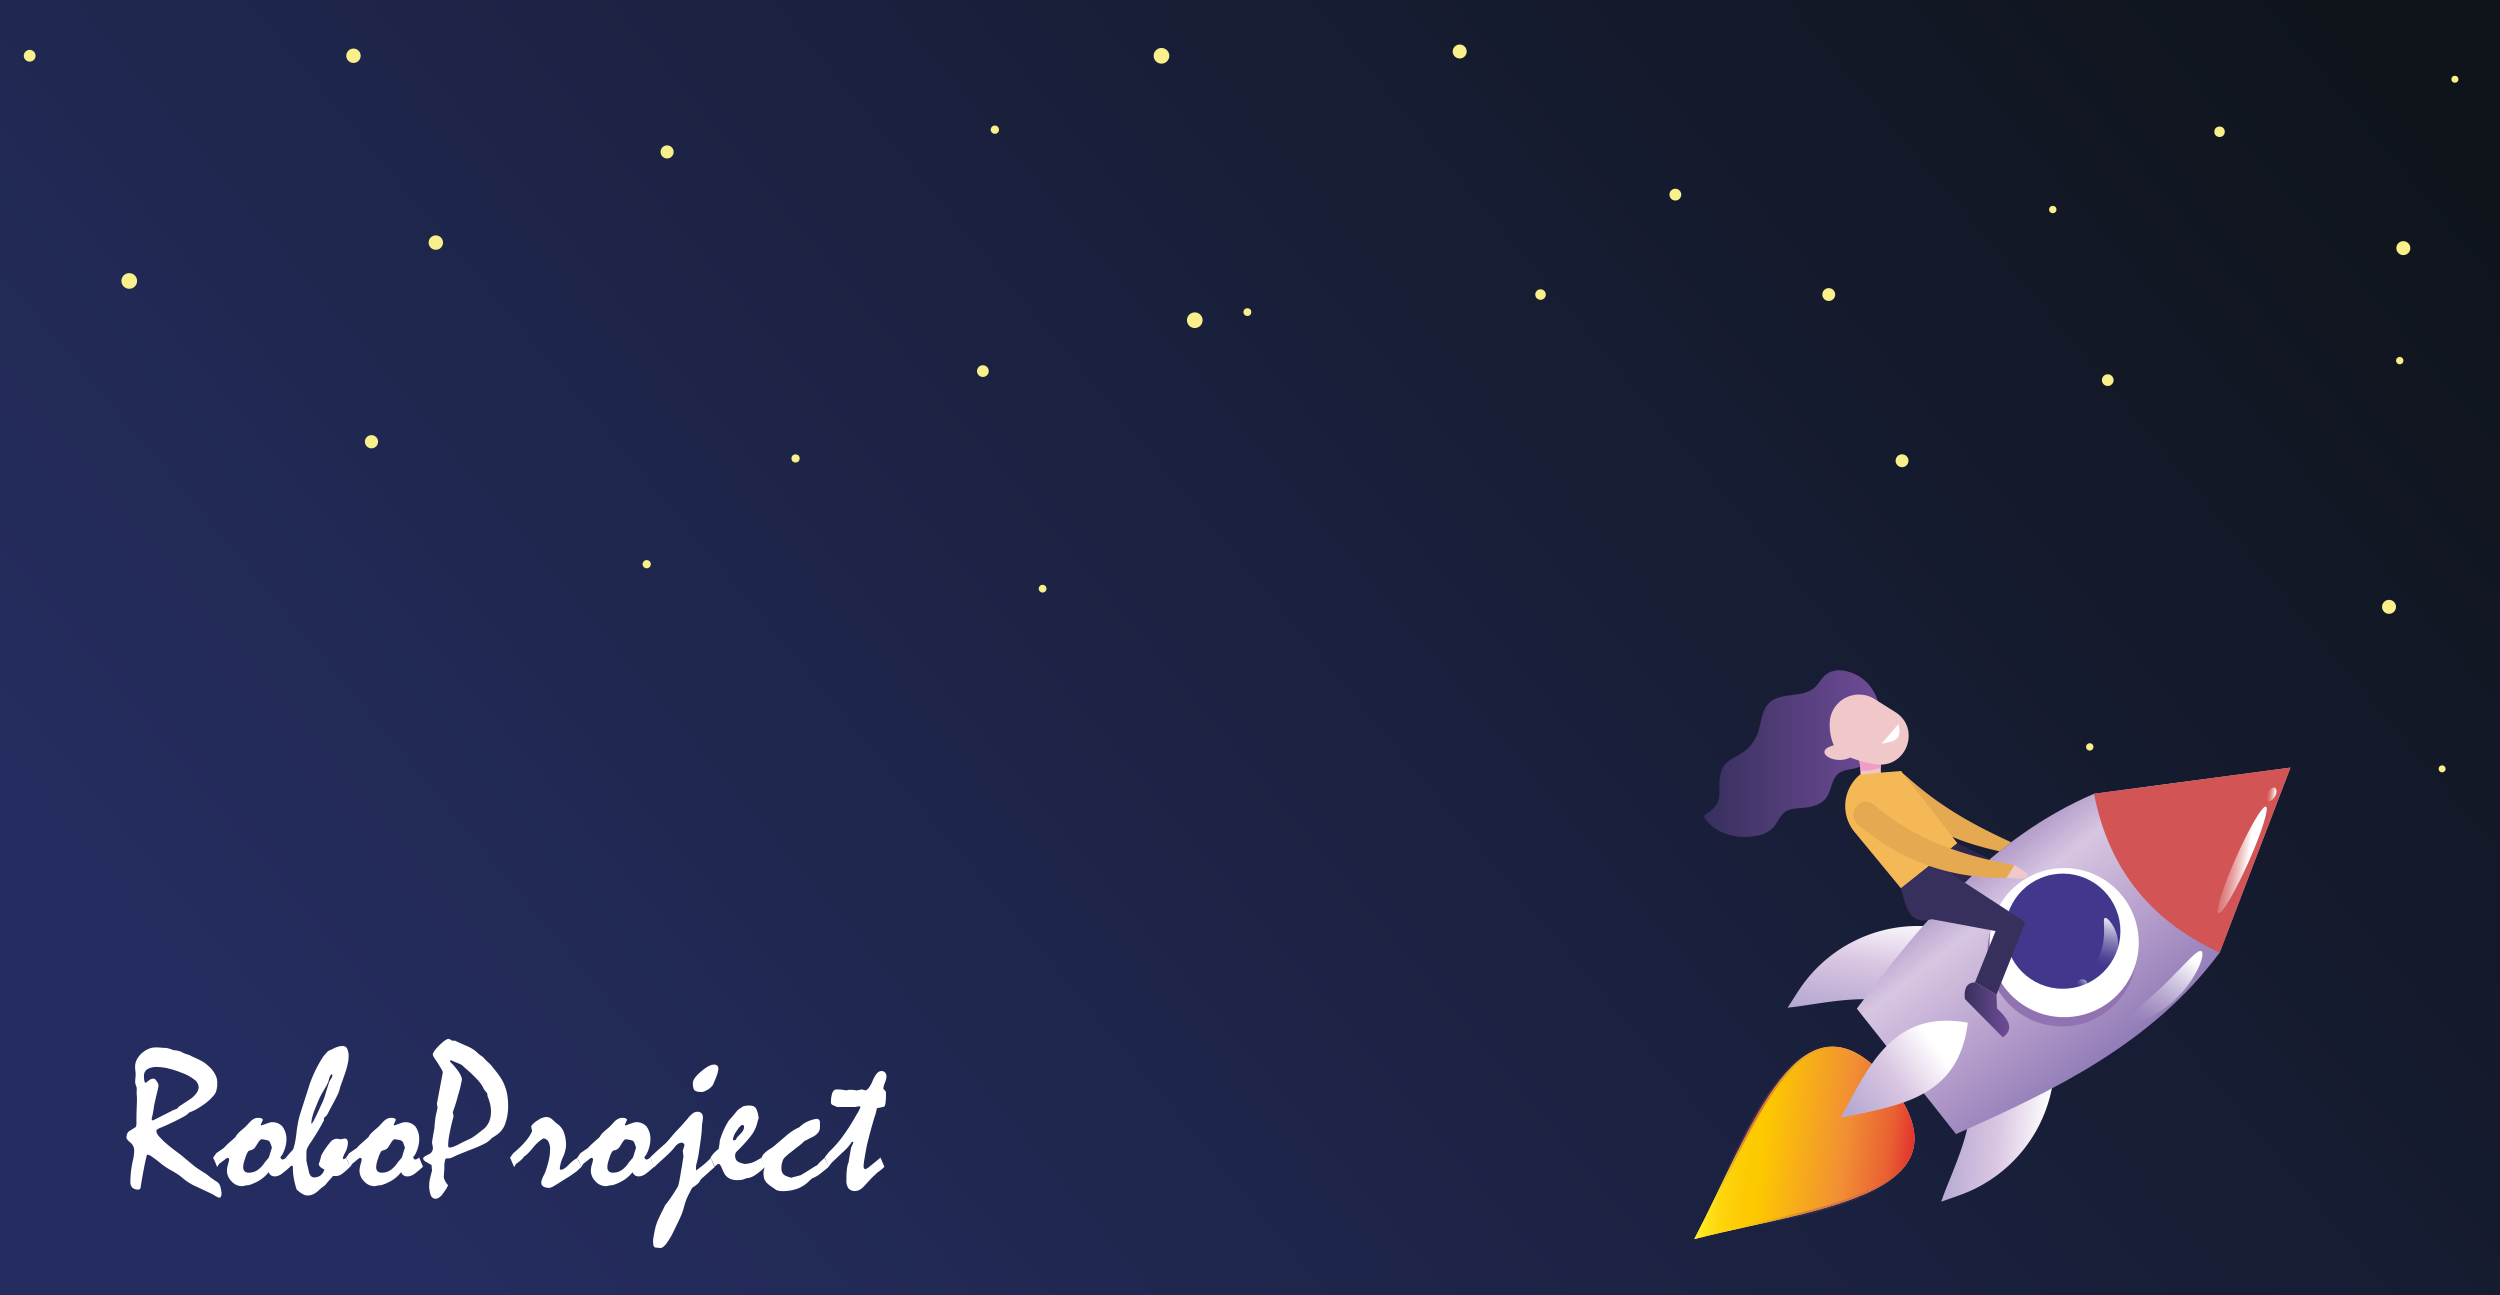 <?xml version="1.0" encoding="UTF-8"?> <svg xmlns="http://www.w3.org/2000/svg" xmlns:xlink="http://www.w3.org/1999/xlink" id="Слой_1" data-name="Слой 1" viewBox="0 0 647 335.16"><rect x="0" y="0" width="647" height="335.16" fill="#333333" stroke="none"/> <defs> <style>.cls-1{fill:none;}.cls-2{fill:url(#linear-gradient);}.cls-3{clip-path:url(#clip-path);}.cls-4{fill:url(#linear-gradient-2);}.cls-5{stroke-miterlimit:10;fill:url(#Оранжевый_желтый);stroke:url(#Безымянный_градиент_6);}.cls-6{fill:url(#linear-gradient-3);}.cls-7{fill:url(#linear-gradient-4);}.cls-8{fill:url(#linear-gradient-5);}.cls-9{fill:url(#linear-gradient-6);}.cls-10{fill:url(#linear-gradient-7);}.cls-11{fill:#fff;}.cls-12{fill:#41388d;}.cls-13{fill:#d25454;}.cls-14{fill:url(#linear-gradient-8);}.cls-15{fill:url(#linear-gradient-9);}.cls-16{fill:url(#linear-gradient-10);}.cls-17{fill:url(#linear-gradient-11);}.cls-18{fill:url(#linear-gradient-12);}.cls-19,.cls-20{fill:#f9f08b;}.cls-20{fill-rule:evenodd;}.cls-21{fill:url(#linear-gradient-13);}.cls-22{fill:#e5a952;}.cls-23{fill:#f0c8c9;}.cls-24{fill:#ef9fc5;}.cls-25{fill:#f4b856;}.cls-26{fill:#37305d;}.cls-27{fill:#2d274c;}.cls-28{fill:url(#linear-gradient-14);}</style> <linearGradient id="linear-gradient" x1="118.5" y1="338.89" x2="569.86" y2="-38.29" gradientUnits="userSpaceOnUse"> <stop offset="0" stop-color="#252d60"></stop> <stop offset="1" stop-color="#0f141b"></stop> </linearGradient> <clipPath id="clip-path" transform="translate(0 1.23)"> <rect class="cls-1" x="161.13" y="-1.23" width="485.87" height="331.93"></rect> </clipPath> <linearGradient id="linear-gradient-2" x1="468.25" y1="450.19" x2="425.94" y2="492.49" gradientTransform="translate(75.87 -221.82) rotate(6.66)" gradientUnits="userSpaceOnUse"> <stop offset="0.11" stop-color="#f9c19a"></stop> <stop offset="0.14" stop-color="#f7c693"></stop> <stop offset="0.26" stop-color="#f1d37f"></stop> <stop offset="0.41" stop-color="#eddc71"></stop> <stop offset="0.58" stop-color="#ebe169"></stop> <stop offset="0.87" stop-color="#eae366"></stop> </linearGradient> <linearGradient id="Оранжевый_желтый" x1="422.92" y1="468.68" x2="476.59" y2="468.68" gradientTransform="translate(75.87 -221.82) rotate(6.66)" gradientUnits="userSpaceOnUse"> <stop offset="0" stop-color="#ffef26"></stop> <stop offset="0.02" stop-color="#ffea21"></stop> <stop offset="0.1" stop-color="#fed70f"></stop> <stop offset="0.19" stop-color="#fdcc04"></stop> <stop offset="0.28" stop-color="#fdc800"></stop> <stop offset="0.67" stop-color="#f18f34"></stop> <stop offset="0.89" stop-color="#e95f32"></stop> <stop offset="1" stop-color="#e3312d"></stop> </linearGradient> <radialGradient id="Безымянный_градиент_6" cx="466.74" cy="294.67" r="27.44" gradientUnits="userSpaceOnUse"> <stop offset="0.21" stop-color="#e30613"></stop> <stop offset="0.29" stop-color="#d21127" stop-opacity="0.85"></stop> <stop offset="0.43" stop-color="#b5224a" stop-opacity="0.59"></stop> <stop offset="0.57" stop-color="#9c3166" stop-opacity="0.38"></stop> <stop offset="0.7" stop-color="#8a3d7c" stop-opacity="0.22"></stop> <stop offset="0.81" stop-color="#7c458c" stop-opacity="0.1"></stop> <stop offset="0.92" stop-color="#744a96" stop-opacity="0.03"></stop> <stop offset="1" stop-color="#714c99" stop-opacity="0"></stop> </radialGradient> <linearGradient id="linear-gradient-3" x1="460.81" y1="396" x2="459.48" y2="436.03" gradientTransform="translate(75.87 -221.82) rotate(6.66)" gradientUnits="userSpaceOnUse"> <stop offset="0.25" stop-color="#fff"></stop> <stop offset="0.58" stop-color="#d9c6e2"></stop> <stop offset="0.93" stop-color="#b6a8d2"></stop> </linearGradient> <linearGradient id="linear-gradient-4" x1="-192.05" y1="-256.14" x2="-193.37" y2="-216.12" gradientTransform="matrix(0.12, -0.99, -0.99, -0.12, 309.57, 72.87)" xlink:href="#linear-gradient-3"></linearGradient> <linearGradient id="linear-gradient-5" x1="541.5" y1="425.52" x2="491.34" y2="375.36" gradientTransform="translate(75.87 -221.82) rotate(6.66)" gradientUnits="userSpaceOnUse"> <stop offset="0" stop-color="#8a76b4"></stop> <stop offset="0.31" stop-color="#ad95c6"></stop> <stop offset="0.74" stop-color="#d7c6e2"></stop> <stop offset="0.93" stop-color="#ad95c6"></stop> </linearGradient> <linearGradient id="linear-gradient-6" x1="871.85" y1="-66.6" x2="910.46" y2="-66.6" gradientTransform="matrix(-0.7, 0.71, -0.71, -0.7, 1112.79, -435.41)" gradientUnits="userSpaceOnUse"> <stop offset="0" stop-color="#7359a2"></stop> <stop offset="0.31" stop-color="#9273b2"></stop> <stop offset="0.93" stop-color="#9273b2"></stop> </linearGradient> <linearGradient id="linear-gradient-7" x1="890.64" y1="-36.09" x2="889.02" y2="4.97" gradientTransform="translate(-71.38 -412.53) rotate(51.66)" xlink:href="#linear-gradient-3"></linearGradient> <linearGradient id="linear-gradient-8" x1="809.28" y1="52.52" x2="795.53" y2="58.42" gradientTransform="matrix(0.6, 0.27, -0.41, 0.91, 119.36, -44.91)" gradientUnits="userSpaceOnUse"> <stop offset="0.14" stop-color="#fff"></stop> <stop offset="0.25" stop-color="#fff" stop-opacity="0.81"></stop> <stop offset="0.4" stop-color="#fff" stop-opacity="0.57"></stop> <stop offset="0.55" stop-color="#fff" stop-opacity="0.36"></stop> <stop offset="0.69" stop-color="#fff" stop-opacity="0.21"></stop> <stop offset="0.81" stop-color="#fff" stop-opacity="0.09"></stop> <stop offset="0.92" stop-color="#fff" stop-opacity="0.02"></stop> <stop offset="1" stop-color="#fff" stop-opacity="0"></stop> </linearGradient> <linearGradient id="linear-gradient-9" x1="717.69" y1="12.08" x2="715.06" y2="13.21" gradientTransform="translate(-30.92 -156.7) rotate(29.25)" xlink:href="#linear-gradient-8"></linearGradient> <linearGradient id="linear-gradient-10" x1="912.66" y1="-95.65" x2="918.73" y2="-69.5" gradientTransform="translate(-71.38 -412.53) rotate(51.66)" xlink:href="#linear-gradient-8"></linearGradient> <linearGradient id="linear-gradient-11" x1="953.04" y1="-554.4" x2="968.9" y2="-554.4" gradientTransform="matrix(-0.24, 0.97, -0.97, -0.24, 242.61, -822.83)" xlink:href="#linear-gradient-8"></linearGradient> <linearGradient id="linear-gradient-12" x1="900.49" y1="-68.56" x2="901.19" y2="-64.39" gradientTransform="translate(-71.38 -412.53) rotate(51.66)" xlink:href="#linear-gradient-8"></linearGradient> <linearGradient id="linear-gradient-13" x1="441.06" y1="193.81" x2="487.18" y2="193.81" gradientUnits="userSpaceOnUse"> <stop offset="0" stop-color="#37305d"></stop> <stop offset="1" stop-color="#714c99"></stop> </linearGradient> <linearGradient id="linear-gradient-14" x1="508.45" y1="260.13" x2="519.98" y2="260.13" xlink:href="#linear-gradient-13"></linearGradient> </defs> <rect class="cls-2" width="647" height="335.16"></rect> <g class="cls-3"> <path class="cls-4" d="M489.48,303.92c-10.49,7.8-32.8,10.83-51,15.52,14.74-28,27.59-68.44,50.85-40.22,4.39,5.8,6.24,10.56,6.14,14.54h0C495.36,297.91,493.14,301.21,489.48,303.92Z" transform="translate(0 1.23)"></path> <path class="cls-5" d="M489.48,303.92c-10.49,7.8-32.8,10.83-51,15.52,14.74-28,27.59-68.44,50.85-40.22,4.39,5.8,6.24,10.56,6.14,14.54h0C495.36,297.91,493.14,301.21,489.48,303.92Z" transform="translate(0 1.23)"></path> <path class="cls-6" d="M505.49,238.42l-9,0a36.85,36.85,0,0,0-31.1,16.86l-2.76,4.27c7.75-.68,23.82-4.91,29.89.65Z" transform="translate(0 1.23)"></path> <path class="cls-7" d="M532.75,272.89l-2,8.79a36.86,36.86,0,0,1-23.57,26.39l-4.79,1.7c2.44-7.39,10.27-22,6.25-29.24Z" transform="translate(0 1.23)"></path> <path class="cls-8" d="M506.22,292.26l-25.68-32.47c16.93-22.3,34.44-44,61.4-55.6l50.83-6.77L574.46,245.3C556.93,268.86,531.81,280.9,506.22,292.26Z" transform="translate(0 1.23)"></path> <circle class="cls-9" cx="533.64" cy="245.09" r="19.3" transform="translate(225.46 746.19) rotate(-83.01)"></circle> <path class="cls-10" d="M476.36,288.05c7.28-13.35,13.57-28.1,32.91-24.61C506.87,283.22,491.07,284.9,476.36,288.05Z" transform="translate(0 1.23)"></path> <circle class="cls-11" cx="534.21" cy="242.72" r="19.3" transform="translate(-0.68 485.18) rotate(-48.71)"></circle> <circle class="cls-12" cx="534.21" cy="242.72" r="14.93" transform="matrix(0.98, -0.19, 0.19, 0.98, -35.78, 104.63)"></circle> <path class="cls-13" d="M541.94,204.19c3.5,18.12,13.45,32.36,32.52,41.11l18.31-47.88Z" transform="translate(0 1.23)"></path> <path class="cls-14" d="M581.86,222c-3.4,7.61-6.84,13.47-7.71,13.09s1.19-6.87,4.58-14.48,6.85-13.48,7.71-13.09S585.25,214.41,581.86,222Z" transform="translate(0 1.23)"></path> <path class="cls-15" d="M588.78,204.86c-.53.93-1.36,1.45-1.86,1.17s-.49-1.27,0-2.2,1.35-1.45,1.85-1.17S589.3,203.93,588.78,204.86Z" transform="translate(0 1.23)"></path> <path class="cls-16" d="M563.08,257.3c-5.33,5.11-11.69,7.12-12.6,6.18s4-4.48,9.32-9.59,9.07-9.85,10-8.91S568.4,252.2,563.08,257.3Z" transform="translate(0 1.23)"></path> <path class="cls-17" d="M541.07,251.69c-1.06-.27,1.93-3.58,3-7.82s-.18-7.82.88-7.56,4,4.28,3,8.52S542.13,252,541.07,251.69Z" transform="translate(0 1.23)"></path> <path class="cls-18" d="M539.51,254.68a1.3,1.3,0,1,1-1.58-2,1.3,1.3,0,1,1,1.58,2Z" transform="translate(0 1.23)"></path> <circle class="cls-19" cx="433.58" cy="50.37" r="1.53"></circle> <circle class="cls-19" cx="618.28" cy="157.05" r="1.81"></circle> <path class="cls-20" d="M474.94,75a1.66,1.66,0,1,1-1.65-1.66A1.65,1.65,0,0,1,474.94,75Z" transform="translate(0 1.23)"></path> <path class="cls-20" d="M622,92a.95.95,0,1,1-1.89,0A.95.95,0,0,1,622,92Z" transform="translate(0 1.23)"></path> <circle class="cls-19" cx="531.26" cy="54.23" r="0.95"></circle> <path class="cls-20" d="M541.78,192.12a.95.95,0,1,1-.95-1A.94.94,0,0,1,541.78,192.12Z" transform="translate(0 1.23)"></path> <path class="cls-20" d="M547,97.15a1.51,1.51,0,1,1-1.51-1.51A1.51,1.51,0,0,1,547,97.15Z" transform="translate(0 1.23)"></path> <circle class="cls-19" cx="574.42" cy="34.1" r="1.35"></circle> <path class="cls-20" d="M400.05,75a1.36,1.36,0,1,1-1.36-1.36A1.35,1.35,0,0,1,400.05,75Z" transform="translate(0 1.23)"></path> <path class="cls-20" d="M493.91,118a1.66,1.66,0,1,1-1.65-1.65A1.65,1.65,0,0,1,493.91,118Z" transform="translate(0 1.23)"></path> <circle class="cls-19" cx="621.98" cy="64.22" r="1.81"></circle> <circle class="cls-19" cx="377.77" cy="13.33" r="1.81"></circle> <circle class="cls-19" cx="635.33" cy="20.51" r="0.9"></circle> <path class="cls-20" d="M632.92,197.76a.9.9,0,1,1-.9-.91A.9.9,0,0,1,632.92,197.76Z" transform="translate(0 1.23)"></path> <path class="cls-21" d="M477.12,172.34a6.06,6.06,0,0,0-4.24.75c-1.37.93-2.07,2.59-3.33,3.68-3.16,2.73-8.68,1-11.69,3.93-2.06,2-2,5.24-3,7.93a10.25,10.25,0,0,1-4,5c-1.47,1-3.23,1.58-4.37,2.93-1.56,1.84-1.52,4.49-1.5,6.9a7.6,7.6,0,0,1-.33,2.69c-.56,1.53-2,2.52-3.3,3.49a.8.8,0,0,0-.31.35.73.73,0,0,0,.2.63c2.92,4.06,8.58,5.48,13.47,4.42a7.86,7.86,0,0,0,4.18-2.09c1.12-1.21,1.63-2.95,2.94-3.95s3-1,4.55-1.14c2.31-.19,4.85-.75,6.23-2.62s1.32-4.78,3.17-6.26c1.49-1.2,3.65-1,5.42-1.72a7.67,7.67,0,0,0,2.57-1.85A12.76,12.76,0,0,0,487,184.77c-.56-3.61-1.43-7.25-4.28-9.78A10.87,10.87,0,0,0,477.12,172.34Z" transform="translate(0 1.23)"></path> <path class="cls-22" d="M493.18,199.5c8.24,7.37,15.72,11.91,27.31,17.24l-3,2.36C504,216,496.84,212.39,490,202.34a2.2,2.2,0,0,1-.37-1.19h0A2.15,2.15,0,0,1,493.18,199.5Z" transform="translate(0 1.23)"></path> <path class="cls-23" d="M480.88,202.77a13.84,13.84,0,0,0,.61-4.56,16.32,16.32,0,0,0-1.26-5.77l6.53.76,0,4.25,0,4Z" transform="translate(0 1.23)"></path> <path class="cls-24" d="M486.79,197.45a12.06,12.06,0,0,1-5.3.76,16.32,16.32,0,0,0-1.26-5.77l6.53.76Z" transform="translate(0 1.23)"></path> <path class="cls-23" d="M485.17,179.7l5.31,3.34c6.71,4.21,3,14.55-4.9,13.55a30.29,30.29,0,0,1-6.74-1.77c-4.28,2.13-10-1.74-4.25-3.15a13.52,13.52,0,0,1-1-6.61A7.59,7.59,0,0,1,485.17,179.7Z" transform="translate(0 1.23)"></path> <path class="cls-25" d="M481.31,199.29l-.11.09A10.55,10.55,0,0,0,480,214.14l12,14.56L506.58,217,492,198.3l-6.19.49Z" transform="translate(0 1.23)"></path> <path class="cls-26" d="M500.9,221.56l7.38,5.51,15.88,10.34-7.47,18.79L511.12,253l5.33-13.27-16.51-3.07c-6,1.58-6.54-3.11-8-8Z" transform="translate(0 1.23)"></path> <path class="cls-27" d="M506.58,217l8.4,4.12-5.45,5.09-1,1c-1.93-1-4.73-3.25-7.59-5.65Z" transform="translate(0 1.23)"></path> <path class="cls-28" d="M511.12,253c-1.85.07-2.94,1.2-2.61,4.31l9.82,9.93c1.93-1.41,3-3.4-1.5-7.46l-.14-3.59Z" transform="translate(0 1.23)"></path> <path class="cls-22" d="M485.08,207.09c9.77,8.51,22.27,13.11,36.27,15.57L519.29,226c-14.68.13-27.56-4.43-38.54-13.95a3.26,3.26,0,0,1-1.11-2.54h0A3.29,3.29,0,0,1,485.08,207.09Z" transform="translate(0 1.23)"></path> <path class="cls-23" d="M521.35,222.66c4.47,2.48,5.42,4-2.06,3.32Z" transform="translate(0 1.23)"></path> <path class="cls-11" d="M491.31,186.18c1.22,4.67-1.94,4.47-4.39,5.08Z" transform="translate(0 1.23)"></path> </g> <circle class="cls-19" cx="96.14" cy="114.32" r="1.71"></circle> <circle class="cls-19" cx="309.21" cy="82.87" r="2.03"></circle> <path class="cls-20" d="M93.34,13.2a1.86,1.86,0,1,1-1.86-1.86A1.86,1.86,0,0,1,93.34,13.2Z" transform="translate(0 1.23)"></path> <path class="cls-20" d="M258.54,32.32a1.07,1.07,0,1,1-1.07-1.06A1.07,1.07,0,0,1,258.54,32.32Z" transform="translate(0 1.23)"></path> <circle class="cls-19" cx="205.89" cy="118.65" r="1.06"></circle> <path class="cls-20" d="M168.43,144.78a1.06,1.06,0,1,1-1.06-1.06A1.05,1.05,0,0,1,168.43,144.78Z" transform="translate(0 1.23)"></path> <path class="cls-20" d="M174.34,38.09a1.69,1.69,0,1,1-1.69-1.69A1.69,1.69,0,0,1,174.34,38.09Z" transform="translate(0 1.23)"></path> <circle class="cls-19" cx="254.37" cy="96.04" r="1.52"></circle> <path class="cls-20" d="M9.2,13.2a1.52,1.52,0,1,1-1.52-1.52A1.52,1.52,0,0,1,9.2,13.2Z" transform="translate(0 1.23)"></path> <path class="cls-20" d="M114.65,61.55a1.86,1.86,0,1,1-1.86-1.86A1.86,1.86,0,0,1,114.65,61.55Z" transform="translate(0 1.23)"></path> <circle class="cls-19" cx="300.59" cy="14.44" r="2.03"></circle> <circle class="cls-19" cx="33.45" cy="72.71" r="2.03"></circle> <circle class="cls-19" cx="322.82" cy="80.77" r="1.01"></circle> <path class="cls-20" d="M270.83,151.12a1,1,0,0,1-2,0,1,1,0,1,1,2,0Z" transform="translate(0 1.23)"></path> <path class="cls-11" d="M40.46,291.5a2.52,2.52,0,0,0,.74,1.4,21.6,21.6,0,0,0,2.23,2.15c.64.54,1.31,1.06,2,1.58s1.37,1,2,1.55l1.14.95,1.65,1.37c.45.35.92.69,1.42,1s1,.7,1.6,1l1.27,1c.47.35,1,.72,1.62,1.12A2,2,0,0,1,57,305.8a7.77,7.77,0,0,1,.34,2.13l-.24.68-.26.13a1.66,1.66,0,0,1-.69-.23,12.33,12.33,0,0,1-1.08-.63c-.09-.06-.48-.25-1.19-.58l-3-1.41a13.57,13.57,0,0,1-2-1.05,15.73,15.73,0,0,1-1.67-1.24,10.57,10.57,0,0,0-1.13-.86c-.46-.31-1-.65-1.63-1a18.17,18.17,0,0,1-1.66-1c-.47-.33-.85-.61-1.13-.84-.93-.76-1.7-1.34-2.29-1.74a2.94,2.94,0,0,0-1.22-.6,1.41,1.41,0,0,0-.29.75q-.31,1.23-.66,3.09c-.24,1.25-.49,2.7-.77,4.35a1.11,1.11,0,0,1-.16.66.52.52,0,0,1-.47.22,2.13,2.13,0,0,1-1.53-.49,2,2,0,0,1-.53-1.49,25.11,25.11,0,0,1,.17-2.79,27.66,27.66,0,0,1,.56-3.08c.09-.47.16-.89.2-1.26a9.87,9.87,0,0,0,.06-1,2.61,2.61,0,0,0-1-2.06c-.69-.58-1-1-1-1.23a2.59,2.59,0,0,1,.17-1,1.55,1.55,0,0,1,.5-.69c.58-.37,1.11-.71,1.59-1a.55.55,0,0,0,.25-.35,3.05,3.05,0,0,0,.07-.69v-1.12c0-1.55.09-3.15.13-4.82v-.57q0-.39-.06-1a5.15,5.15,0,0,1,0-.87c0-.27,0-.52,0-.74s-.19-.65-.27-.9a2.36,2.36,0,0,1-.12-.72c0-.21,0-.53.06-1s.05-.75.05-.95,0-.58-.07-1-.06-.76-.06-1a3.94,3.94,0,0,1,.43-1.8,6.09,6.09,0,0,1,1.31-1.69,6.78,6.78,0,0,1,1.76-1.11,4.72,4.72,0,0,1,1.84-.37c.29,0,.73,0,1.31.06s1,.07,1.37.07a8.36,8.36,0,0,1,1.85.57,9.35,9.35,0,0,1,1.07.14,5.42,5.42,0,0,1,.76.2l1,.48a2.12,2.12,0,0,0,.52.19l.77.27a1.51,1.51,0,0,1,.54.26l.79.36,1,.47A11.74,11.74,0,0,1,53,273.87a15.39,15.39,0,0,1,1.55,1.36,7.75,7.75,0,0,1,1.25,1.83,4.22,4.22,0,0,1,.42,1.79c0,.17,0,.42,0,.74s-.08.68-.15,1.08a3.19,3.19,0,0,1-.78,1.63,12.38,12.38,0,0,1-2,1.91A22.25,22.25,0,0,1,51,285.74a9.06,9.06,0,0,1-1.88.87,3.05,3.05,0,0,0-.52.44,5.42,5.42,0,0,1-1.09.73c-.56.31-1.31.7-2.27,1.17-1.73.85-3,1.41-3.7,1.68S40.46,291.19,40.46,291.5ZM37.72,279c.33-.24.65-.48.94-.71a1.78,1.78,0,0,1,1.15-.36c.21,0,.46.24.77.7a2.25,2.25,0,0,1,.45,1,5.35,5.35,0,0,1-.13.84c-.09.43-.22,1-.42,1.77-.4,1.68-.62,2.74-.67,3.16s-.17,1.09-.34,2a8.57,8.57,0,0,0-.21.89.53.53,0,0,0,.09.34.3.3,0,0,0,.25.1C43.06,287,44.84,286.05,45,286a3.64,3.64,0,0,0,.44-.14,4.48,4.48,0,0,0,.44-.2l.39-.49c1-.64,2-1.33,3.13-2.06a6.54,6.54,0,0,0,1.51-1.53,2.77,2.77,0,0,0,.5-1.51,2.57,2.57,0,0,0-1.12-1.9,11.87,11.87,0,0,0-3.37-1.8,24.35,24.35,0,0,0-3.46-1.11,13.31,13.31,0,0,0-2.84-.35,4.47,4.47,0,0,0-2.52.59,2,2,0,0,0-.84,1.73,5,5,0,0,0,.13,1.34C37.44,278.85,37.57,279,37.72,279Z" transform="translate(0 1.23)"></path> <path class="cls-11" d="M55.13,298.37a3.1,3.1,0,0,0,.38-.49l.45-.66,2-1.38a10.46,10.46,0,0,1,1.12-1.13c.5-.46,1.13-1,1.87-1.68a3.21,3.21,0,0,1,.43-.67,5.53,5.53,0,0,1,.72-.74c.24-.23.49-.44.73-.64l.68-.59c.26-.26.51-.52.74-.78s.47-.51.72-.75a3.34,3.34,0,0,1,.86-.58,2.18,2.18,0,0,1,1-.21,2,2,0,0,1,.87.15.51.51,0,0,1,.33.4c-.18.4-.36.8-.55,1.2l.16.23c.76-.29,1.36-.51,1.8-.65a3.51,3.51,0,0,1,.83-.2,3.46,3.46,0,0,1,2.85,1.15,5.45,5.45,0,0,1,1,3.51,6.12,6.12,0,0,1-.1,1,8.37,8.37,0,0,1-.34,1.3,7.14,7.14,0,0,1-.56,1.31,3.21,3.21,0,0,1-.56.75,1.33,1.33,0,0,0,.23.48.43.43,0,0,0,.34.15.89.89,0,0,0,.43-.13,4.92,4.92,0,0,0,.54-.39c.17.38.34.77.51,1.18s.33.81.5,1.21l-.91.81c-.29.26-.61.51-.94.76a4.25,4.25,0,0,1-1.13.71,2.71,2.71,0,0,1-1,.22,1.69,1.69,0,0,1-1-.28,2,2,0,0,1-.62-.81,8.44,8.44,0,0,1-1.58,1.58,9.13,9.13,0,0,1-2,1.18,8.71,8.71,0,0,1-1.19.48,3,3,0,0,1-1,.17,2.46,2.46,0,0,0-.51.11,2.38,2.38,0,0,1-.61.1,3.62,3.62,0,0,1-2.69-1.25,3.93,3.93,0,0,1-1.2-2.79,6.65,6.65,0,0,1,.29-1.65,8.66,8.66,0,0,0,.29-1.21.41.41,0,0,0-.12-.3.45.45,0,0,0-.33-.12,1.81,1.81,0,0,0-.62.39L56.69,300a3.28,3.28,0,0,0-.18.31,2,2,0,0,1-.34.47c-.14-.4-.3-.8-.47-1.21A11.68,11.68,0,0,0,55.13,298.37Zm12.53-4.77a1,1,0,0,0-.38.27,4.63,4.63,0,0,0-.48.61c-.24.4-.52.84-.83,1.31a2.26,2.26,0,0,1-.62.48,2.92,2.92,0,0,1-.74.25c-.17,0-.35.18-.55.5a7.11,7.11,0,0,0-.57,1.4,14,14,0,0,0-.42,1.38,4.91,4.91,0,0,0-.13,1,1.5,1.5,0,0,0,.37,1.1,1.54,1.54,0,0,0,1.12.36,3.92,3.92,0,0,0,2.2-.66,7,7,0,0,0,1.89-2l.78-.94a1.17,1.17,0,0,0,.34-.51c.09-.24.17-.53.26-.87l.47-1.49a11.09,11.09,0,0,0-.44-1.24,1.17,1.17,0,0,0-.42-.56,2.34,2.34,0,0,0-.57-.17C68.64,293.73,68.22,293.67,67.66,293.6Z" transform="translate(0 1.23)"></path> <path class="cls-11" d="M74,298.37c.2-.25.46-.54.75-.89s.67-.76,1.12-1.25a13.21,13.21,0,0,0,.48-1.81,25.33,25.33,0,0,0,.38-2.54c.12-1,.26-1.86.4-2.59s.29-1.34.41-1.79q1.17-3.67,1.82-5.69c.44-1.35.69-2.14.76-2.39a35.58,35.58,0,0,1,1.81-4.23A27.51,27.51,0,0,1,83.81,272l.5-.56a8.51,8.51,0,0,1,.6-.64c.64-.3,1.24-.58,1.8-.86a6.74,6.74,0,0,1,1-.34,3.51,3.51,0,0,1,1-.13,1.23,1.23,0,0,1,1.12.69,4.32,4.32,0,0,1,.39,2.07,8.82,8.82,0,0,1-.24,1.92,21.18,21.18,0,0,1-.65,2.3c-.41,1.18-.73,2.13-1,2.83s-.37,1.14-.42,1.31a6.17,6.17,0,0,1-.49,1.39c-.26.55-.61,1.23-1,2-.54,1-1,1.81-1.27,2.37s-.48.88-.53,1l-.38.38-.4.4v.6a1.48,1.48,0,0,1-.26.44c-.3.58-.69,1.29-1.19,2.14s-1.11,1.82-1.84,2.92a9.41,9.41,0,0,0-.93,1.51,2.68,2.68,0,0,0-.32,1.12v2.29c.09.45.18.9.29,1.34s.21.88.31,1.29a2.53,2.53,0,0,0,.5,1.27,1.09,1.09,0,0,0,.83.43,2.82,2.82,0,0,0,1.73-.51,3,3,0,0,0,1-1.55,3.08,3.08,0,0,1-1.08-.67,1.11,1.11,0,0,1-.38-.79,2.94,2.94,0,0,0,.22-.57c.07-.21.13-.43.2-.65a2.22,2.22,0,0,1,.09-.37,1.78,1.78,0,0,0,.09-.47,17.83,17.83,0,0,1,2.19-3.29A2.65,2.65,0,0,1,87,293.47a4.87,4.87,0,0,1,.6.06,3.8,3.8,0,0,0,.63.07,2.14,2.14,0,0,0,.49-.09,2.2,2.2,0,0,1,.5-.09.67.67,0,0,1,.62.3,1.58,1.58,0,0,1,.19.82,5.42,5.42,0,0,1-.66,2.42,8,8,0,0,0-.65,1.48.48.48,0,0,0,.21.34,1.36,1.36,0,0,0,.33-.15,1.92,1.92,0,0,0,.32-.26,5.58,5.58,0,0,0,.33.78c.15.29.31.63.48,1a1.22,1.22,0,0,1,.18.33.71.71,0,0,1,0,.27,15.6,15.6,0,0,1-1.92,1.72,3.06,3.06,0,0,1-1.41.65h-.44l-.63,0q-.36.45-.87,1c-.34.38-.72.83-1.13,1.35l-.66.49a11.19,11.19,0,0,0-.88.74,5.9,5.9,0,0,1-1.5,1.11,3.57,3.57,0,0,1-1.5.35,2.44,2.44,0,0,1-.66-.09,3.14,3.14,0,0,1-.75-.36,3.5,3.5,0,0,1-.66-.43c-.23-.18-.49-.39-.77-.63a20,20,0,0,1-.75-2.95,14.75,14.75,0,0,1-.24-2.58,1.2,1.2,0,0,0,0-.35.71.71,0,0,0-.11-.25l-.24-.08-.18.08-.26.26c-.14-.38-.3-.77-.47-1.17S74.17,298.78,74,298.37ZM86,277.18a.51.51,0,0,0,0-.22.44.44,0,0,0-.14-.17c-.11,0-.23.1-.37.35a4.93,4.93,0,0,0-.39,1.09,5.06,5.06,0,0,1-.47,1.22c-.24.47-.55,1-.94,1.67a17.8,17.8,0,0,0-1,1.86c-.31.69-.63,1.43-.94,2.23a18.89,18.89,0,0,0-.88,2.47,6.71,6.71,0,0,0-.29,1.72l0,.24a3,3,0,0,0,.69-1c.32-.61.74-1.48,1.27-2.63s.84-1.8,1.08-2.37.37-1,.43-1.15l.49-1.64c.19-.62.41-1.32.65-2.08l.45-.76a1.75,1.75,0,0,0,.23-.42A1.09,1.09,0,0,0,86,277.18Z" transform="translate(0 1.23)"></path> <path class="cls-11" d="M89.55,298.37a3.11,3.11,0,0,0,.37-.49c.13-.2.29-.42.46-.66l2-1.38a10.46,10.46,0,0,1,1.12-1.13c.5-.46,1.13-1,1.87-1.68a3.21,3.21,0,0,1,.43-.67,5.53,5.53,0,0,1,.72-.74c.24-.23.49-.44.73-.64l.68-.59c.26-.26.5-.52.74-.78s.47-.51.72-.75a3.47,3.47,0,0,1,.85-.58,2.25,2.25,0,0,1,1-.21,2,2,0,0,1,.87.15.51.51,0,0,1,.33.4c-.18.4-.36.8-.55,1.2l.16.23c.76-.29,1.36-.51,1.79-.65a3.66,3.66,0,0,1,.84-.2,3.46,3.46,0,0,1,2.85,1.15,5.45,5.45,0,0,1,.95,3.51,6.12,6.12,0,0,1-.1,1,8.37,8.37,0,0,1-.34,1.3,7.14,7.14,0,0,1-.56,1.31,3.21,3.21,0,0,1-.56.75,1.33,1.33,0,0,0,.23.48.43.43,0,0,0,.34.15.92.92,0,0,0,.43-.13,4.92,4.92,0,0,0,.54-.39c.17.38.34.77.5,1.18l.51,1.21-.91.81c-.29.26-.61.51-.94.76a4.25,4.25,0,0,1-1.13.71,2.72,2.72,0,0,1-1.06.22,1.63,1.63,0,0,1-1-.28,2,2,0,0,1-.62-.81,8.75,8.75,0,0,1-1.58,1.58,9.13,9.13,0,0,1-2,1.18,8.71,8.71,0,0,1-1.19.48,3,3,0,0,1-1,.17,2.56,2.56,0,0,0-.5.11,2.44,2.44,0,0,1-.62.1,3.61,3.61,0,0,1-2.68-1.25,3.93,3.93,0,0,1-1.2-2.79,6.65,6.65,0,0,1,.29-1.65,7.91,7.91,0,0,0,.28-1.21.4.4,0,0,0-.11-.3.45.45,0,0,0-.33-.12,1.72,1.72,0,0,0-.62.39L91.11,300a3.28,3.28,0,0,0-.18.31,2,2,0,0,1-.34.47c-.14-.4-.3-.8-.47-1.21S89.75,298.75,89.55,298.37Zm12.53-4.77a1,1,0,0,0-.38.27,4.63,4.63,0,0,0-.48.61c-.24.4-.52.84-.83,1.31a2.26,2.26,0,0,1-.62.48,2.92,2.92,0,0,1-.74.25c-.17,0-.36.18-.55.5a7.11,7.11,0,0,0-.57,1.4,14,14,0,0,0-.42,1.38,4.91,4.91,0,0,0-.13,1,1.46,1.46,0,0,0,.37,1.1,1.52,1.52,0,0,0,1.12.36,3.92,3.92,0,0,0,2.2-.66,7,7,0,0,0,1.89-2l.78-.94a1.17,1.17,0,0,0,.34-.51c.09-.24.17-.53.26-.87l.47-1.49c-.16-.52-.31-.93-.44-1.24a1.17,1.17,0,0,0-.42-.56,2.34,2.34,0,0,0-.57-.17C103.06,293.73,102.63,293.67,102.08,293.6Z" transform="translate(0 1.23)"></path> <path class="cls-11" d="M114.61,276.26a4.47,4.47,0,0,0-.48-1l-.95-1.55c-.4-.57-.7-1-.89-1.34a1.66,1.66,0,0,1-.28-.66c0-.49.56-1.29,1.68-2.41s1.94-1.67,2.46-1.67a2.67,2.67,0,0,1,.83.47h.78c.47.24,1,.46,1.45.67s1,.43,1.45.65a9.46,9.46,0,0,1,2.63,1.55,8.18,8.18,0,0,0,1.67,1.32,7.6,7.6,0,0,0,.62.69c.31.32.74.72,1.28,1.21a1.89,1.89,0,0,1,.26.28c.1.14.21.29.34.45.74.88,1.37,1.7,1.89,2.44a11.4,11.4,0,0,1,1.15,2.09,12.32,12.32,0,0,1,.75,2.5,16.12,16.12,0,0,1,.25,2.89,13.29,13.29,0,0,1-.79,4.86,5.76,5.76,0,0,1-2.42,2.95,3.72,3.72,0,0,1-.44.29l-.58.38-.33.34a5.84,5.84,0,0,1-1.48,1.06,25.49,25.49,0,0,1-2.69,1.21c-1.48.57-3,1.19-4.67,1.87-.45.23-.84.41-1.16.55a2.06,2.06,0,0,1-.74.21,2.24,2.24,0,0,0-.91.1,6.3,6.3,0,0,0-.29,2.09c0,.85-.1,1.69-.15,2.5a2.51,2.51,0,0,0,.27,1,5.3,5.3,0,0,0,.85,1.27,9.94,9.94,0,0,1-.54,1,12.35,12.35,0,0,1-.74,1.07,3.88,3.88,0,0,1-1,1.06,1.64,1.64,0,0,1-.94.36,1.34,1.34,0,0,1-1.27-.92,7.1,7.1,0,0,1-.4-2.74,7.37,7.37,0,0,1,.18-1.44c.12-.59.31-1.3.55-2.16l-.13-1.51c-.23-.1-.45-.22-.67-.34s-.43-.25-.63-.39a1.67,1.67,0,0,1-.67-.47.86.86,0,0,1-.19-.52q0-.31,1.26-.93a1.84,1.84,0,0,0,1.26-1.63,5,5,0,0,0-.11-.83,4.12,4.12,0,0,1-.12-.81c.16-1,.33-2,.52-3.05a5.43,5.43,0,0,0,.13-.93c0-.52.12-1.27.21-2.24.05-.3.13-.67.23-1.12s.22-1,.34-1.57l-.18-.94Zm2.14-3.1c-.11,0-.18,0-.22.08a.32.32,0,0,0-.07.23c2.05,2.14,3.08,3.71,3.08,4.74a33.53,33.53,0,0,1-1,4.05,39.54,39.54,0,0,1-1.36,4.33l.2,1.1c-.47,1.75-.82,3.26-1.05,4.52a16.7,16.7,0,0,0-.35,3,.66.66,0,0,0,.11.42.42.42,0,0,0,.33.13,3.74,3.74,0,0,0,.94-.23,13.48,13.48,0,0,0,1.74-.81c.45-.24.91-.47,1.36-.68l1.38-.65c.19-.1.41-.24.66-.4s.53-.36.82-.59.75-.57,1-.77l.47-.37a5.16,5.16,0,0,0,1.7-2,6.3,6.3,0,0,0,.57-2.78,8.79,8.79,0,0,0-.22-2,11.74,11.74,0,0,0-.67-2l-.05-.62a1,1,0,0,0-.18-.3l-.29-.38a3.56,3.56,0,0,1-.34-.42,3,3,0,0,1-.33-.67,10.3,10.3,0,0,0-1.52-2,34,34,0,0,0-2.91-2.76c-.14-.12-.3-.26-.47-.43l-.58-.53-1.17-.54C117.86,273.67,117.34,273.44,116.75,273.16Z" transform="translate(0 1.23)"></path> <path class="cls-11" d="M132,298.37c.28-.37.56-.75.83-1.15a23.87,23.87,0,0,0,3.12-3,11.41,11.41,0,0,0,1.76-2.7l-.26-1.25a4.93,4.93,0,0,1,1.68-1.53,4.35,4.35,0,0,1,2.17-.89,2.23,2.23,0,0,1,1.5.52c.41.35.8.71,1.19,1.1a3.84,3.84,0,0,1,.41.28,4.66,4.66,0,0,1,1.57,2.17,9.72,9.72,0,0,1,.52,3.36,8.54,8.54,0,0,1-.81,3,8.51,8.51,0,0,0-.81,2.93.26.26,0,0,0,.09.21.39.39,0,0,0,.25.08,1.56,1.56,0,0,0,.81-.3,7.29,7.29,0,0,0,1-.82,11.94,11.94,0,0,1,1.67-1.5,4.93,4.93,0,0,0,.71-.48c.13.34.3.72.49,1.12s.37.82.55,1.27l-.54.5-.71.65c-.59.43-1.36,1-2.31,1.58s-2.08,1.32-3.4,2.12a4.72,4.72,0,0,1-1.2.55,3.25,3.25,0,0,1-1.64-.33,1.15,1.15,0,0,1-.55-1.05,2.21,2.21,0,0,1,.12-.67,7,7,0,0,1,.33-.82c.1-.22.21-.46.34-.69a5.78,5.78,0,0,0,.31-.72,25.38,25.38,0,0,0,.87-3.05,12.17,12.17,0,0,0,.3-2.52,4.16,4.16,0,0,0-.43-2.11,1.66,1.66,0,0,0-1.29-.84,8,8,0,0,0-1.25.89,11.19,11.19,0,0,0-1.38,1.43,20,20,0,0,1-1.36,1.54,4.74,4.74,0,0,1-1,.81,4.13,4.13,0,0,1-.75.88,10.6,10.6,0,0,1-1.38,1.07l-.16.31a2,2,0,0,1-.34.47c-.14-.4-.29-.79-.47-1.18S132.2,298.78,132,298.37Z" transform="translate(0 1.23)"></path> <path class="cls-11" d="M149.37,298.37a3.1,3.1,0,0,0,.38-.49l.45-.66,2-1.38a11.5,11.5,0,0,1,1.12-1.13c.5-.46,1.13-1,1.88-1.68a3.11,3.11,0,0,1,.42-.67,5.53,5.53,0,0,1,.72-.74c.24-.23.49-.44.73-.64l.68-.59c.26-.26.51-.52.74-.78s.47-.51.72-.75a3.52,3.52,0,0,1,.86-.58,2.18,2.18,0,0,1,1-.21,2,2,0,0,1,.87.15.51.51,0,0,1,.33.4c-.17.4-.36.8-.55,1.2l.16.23c.76-.29,1.36-.51,1.8-.65a3.51,3.51,0,0,1,.83-.2,3.46,3.46,0,0,1,2.85,1.15,5.45,5.45,0,0,1,.95,3.51,6.12,6.12,0,0,1-.1,1,8.37,8.37,0,0,1-.34,1.3,7.14,7.14,0,0,1-.56,1.31,3.21,3.21,0,0,1-.56.75,1.18,1.18,0,0,0,.24.48.41.41,0,0,0,.33.15.89.89,0,0,0,.43-.13,4.92,4.92,0,0,0,.54-.39c.17.38.34.77.51,1.18s.33.81.5,1.21l-.91.81c-.29.26-.61.51-.94.76a4.25,4.25,0,0,1-1.13.71,2.68,2.68,0,0,1-1,.22,1.63,1.63,0,0,1-1-.28,2,2,0,0,1-.63-.81,8.44,8.44,0,0,1-1.58,1.58,8.91,8.91,0,0,1-2,1.18,8.71,8.71,0,0,1-1.19.48,3,3,0,0,1-1,.17,2.46,2.46,0,0,0-.51.11,2.38,2.38,0,0,1-.61.1,3.64,3.64,0,0,1-2.69-1.25,3.93,3.93,0,0,1-1.2-2.79,6.65,6.65,0,0,1,.29-1.65,8.66,8.66,0,0,0,.29-1.21.41.41,0,0,0-.12-.3.45.45,0,0,0-.33-.12,1.81,1.81,0,0,0-.62.39L150.93,300a3.28,3.28,0,0,0-.18.31,2,2,0,0,1-.34.47c-.14-.4-.29-.8-.47-1.21A11.68,11.68,0,0,0,149.37,298.37Zm12.53-4.77a1,1,0,0,0-.38.27,4.63,4.63,0,0,0-.48.61c-.24.4-.52.84-.83,1.31a2.22,2.22,0,0,1-.61.48,3.14,3.14,0,0,1-.75.25c-.17,0-.35.18-.54.5a6.49,6.49,0,0,0-.58,1.4,11.44,11.44,0,0,0-.41,1.38,4.25,4.25,0,0,0-.13,1,1.5,1.5,0,0,0,.36,1.1,1.54,1.54,0,0,0,1.12.36,3.92,3.92,0,0,0,2.2-.66,7,7,0,0,0,1.89-2l.78-.94a1.17,1.17,0,0,0,.34-.51c.09-.24.17-.53.26-.87l.47-1.49a11.09,11.09,0,0,0-.44-1.24,1.17,1.17,0,0,0-.42-.56,2.34,2.34,0,0,0-.57-.17C162.88,293.73,162.46,293.67,161.9,293.6Z" transform="translate(0 1.23)"></path> <path class="cls-11" d="M168.21,298.37c.33-.33.83-.81,1.49-1.42s1.52-1.38,2.55-2.28c.1-.09.36-.38.78-.86s1-1.18,1.79-2.09c.37-.36.81-.83,1.33-1.4s1.11-1.26,1.78-2a6.21,6.21,0,0,1,1.28-1.35,2.14,2.14,0,0,1,1.24-.47,1.45,1.45,0,0,1,1.11.38,1.54,1.54,0,0,1,.35,1.08,9,9,0,0,1-.13,1.3,9,9,0,0,0-.13,1.3,24.15,24.15,0,0,1-.22,2.56q-.23,1.82-.69,4.74c0,.12-.06.32-.12.61s-.15.67-.27,1.14a4.63,4.63,0,0,0-.21,1,5.51,5.51,0,0,0,0,.75c0,.14,0,.26,0,.34.85-.62,1.6-1.2,2.23-1.74a16.83,16.83,0,0,0,1.58-1.51l1,2.39q-.26.14-3.65,3.23a2.42,2.42,0,0,1-.69,1,7.57,7.57,0,0,1-1.44,1.07c-.18.3-.39.68-.63,1.16s-.52,1-.83,1.68c-.18.47-.33.92-.46,1.34s-.24.81-.32,1.14a15,15,0,0,1-.92,2.47c-.43,1-1,2.07-1.59,3.34a20.13,20.13,0,0,1-2,3.39c-.6.74-1.1,1.11-1.5,1.09l-1-.09a2.09,2.09,0,0,1-.48-.09.87.87,0,0,1-.33-.54,4.26,4.26,0,0,1-.09-1,8.27,8.27,0,0,1,.13-1.22c.09-.54.22-1.22.39-2a11.31,11.31,0,0,1,.48-1.63,16.81,16.81,0,0,1,.69-1.58c.23-.5.46-1,.71-1.46s.49-1,.75-1.51c.57-.69,1.13-1.45,1.68-2.27s1.1-1.7,1.66-2.65c.1-.37.21-.83.32-1.4s.23-1.24.35-2,.29-1.6.39-2.29.16-1.06.23-1.41a2.56,2.56,0,0,0,.06-.7l-.16-1.36.45-1.4a1.11,1.11,0,0,0-.28-.48.49.49,0,0,0-.37-.17,1.76,1.76,0,0,0-.94.26,2.92,2.92,0,0,0-.84.75,12.64,12.64,0,0,1-1.09,1.27c-.43.44-.95.93-1.54,1.47s-1.33,1.2-1.79,1.63-.81.75-1,1l-.33-.8c-.13-.32-.26-.68-.4-1.1a1.82,1.82,0,0,0-.13-.28A.63.63,0,0,0,168.21,298.37Zm16.54-24.08a1.24,1.24,0,0,1,.87.26,1,1,0,0,1,.28.76,4.64,4.64,0,0,1-.21,1.25,13.25,13.25,0,0,1-.6,1.61q-.32.74-.57,1.38a5,5,0,0,1-2.76,1.83,6.63,6.63,0,0,1-1.19-.09,1.76,1.76,0,0,1-.74-.28,1.21,1.21,0,0,1-.38-.66,4.28,4.28,0,0,1-.14-1.24c0-.81.69-1.82,2.08-3S183.9,274.29,184.75,274.29Z" transform="translate(0 1.23)"></path> <path class="cls-11" d="M183.89,298.37a6.5,6.5,0,0,1,.81-1.11A10.33,10.33,0,0,1,186,296.1c.05-.35.1-.69.16-1s.08-.68.1-1a6.31,6.31,0,0,1,.25-.86c.11-.33.24-.68.38-1.07s.36-.86.63-1.43.63-1.22,1.06-1.93c.36-.4.75-.84,1.15-1.31l1.19-1.45a5.87,5.87,0,0,1,.63-.44c.23-.14.45-.3.68-.47a5.47,5.47,0,0,1,.7-.18,3.87,3.87,0,0,1,.86-.08,3.48,3.48,0,0,1,1.06.13,1.43,1.43,0,0,1,.66.44,2.24,2.24,0,0,1,.35.63,9.26,9.26,0,0,1,.33,1c.05.35.11.73.18,1.15,0-.11,0-.06-.09.13s-.15.49-.27.91l-.24.83a9.13,9.13,0,0,1-1.64,2.9,39.21,39.21,0,0,1-3.44,3.75,1.43,1.43,0,0,0-.31.46,1.27,1.27,0,0,0-.13.58,2.27,2.27,0,0,0,.19,1,1.41,1.41,0,0,0,.56.62,2.5,2.5,0,0,0,.67.31,8.23,8.23,0,0,0,1.08.29,8.46,8.46,0,0,0,1.85-.34A7.75,7.75,0,0,0,196,299c.09-.06.23-.13.42-.23a3.06,3.06,0,0,0,.57-.37q.34.75.6,1.35c.18.4.32.75.42,1a15.1,15.1,0,0,1-2.7,2.2,4.28,4.28,0,0,1-2.22.75,3.16,3.16,0,0,1-1,.38,6.48,6.48,0,0,1-1.26.11,4.79,4.79,0,0,1-1.71-.28,3.14,3.14,0,0,1-1.23-.84,2.77,2.77,0,0,1-.52-.77,13.12,13.12,0,0,1-.55-1.21,3.87,3.87,0,0,0-.45-.84A.56.56,0,0,0,186,300a.82.82,0,0,0-.47.2,3.15,3.15,0,0,0-.58.58,6.73,6.73,0,0,0-.36-1C184.4,299.42,184.17,298.94,183.89,298.37Zm8.34-8.47c-.38,0-.9.5-1.54,1.5a4.93,4.93,0,0,0-1,2.2.32.32,0,0,0,.06.22.46.46,0,0,0,.28.06.53.53,0,0,0,.47-.3l.33-.55a6,6,0,0,0,.56-.57c.19-.19.36-.39.54-.58a3,3,0,0,0,.47-.73,1.91,1.91,0,0,0,.15-.73.71.71,0,0,0-.09-.38A.31.31,0,0,0,192.23,289.9Z" transform="translate(0 1.23)"></path> <path class="cls-11" d="M197,298.37l.23-.21a1.32,1.32,0,0,1,.37-.68,8,8,0,0,1,1-.91c.26-.19.54-.37.82-.55a6.66,6.66,0,0,0,.82-.57l3.18-2.71a13.75,13.75,0,0,1,1.77-1.34,11.13,11.13,0,0,1,1.67-.9,7.9,7.9,0,0,1,4.48-2.17.83.83,0,0,1,.86.73v1.44a2.19,2.19,0,0,1-.43,1.34,4,4,0,0,1-1.29,1.08c-.38.17-.76.37-1.14.57s-.77.4-1.15.58a8.73,8.73,0,0,1-1.11,1L204.61,297c-.47.36-.86.69-1.18,1a4.2,4.2,0,0,0-.65.69,4.54,4.54,0,0,0-.4,1.09,5.72,5.72,0,0,0-.15,1.38,2.67,2.67,0,0,0,.19,1,1.55,1.55,0,0,0,.54.69,4,4,0,0,0,.72.37,10.22,10.22,0,0,0,1.13.36,8.48,8.48,0,0,1,1-.3c.43-.09.9-.22,1.42-.38.59-.34,1.2-.71,1.81-1.09s1.23-.77,1.84-1.17a2.5,2.5,0,0,1,.33-.17,1.54,1.54,0,0,0,.4-.28,7.64,7.64,0,0,1,.72-.78c.3-.29.67-.63,1.1-1,.7,1.51,1,2.31,1,2.39-.65.52-1.3,1.06-2,1.61a8.88,8.88,0,0,1-2.26,1.34,8.06,8.06,0,0,0-.71.62,8.58,8.58,0,0,1-3,2,11.05,11.05,0,0,1-4,.66,4.8,4.8,0,0,1-.89-.07,3.55,3.55,0,0,1-.65-.21l-1.33-.91a9.65,9.65,0,0,1-1-.8,2.89,2.89,0,0,1-.57-.72,2.24,2.24,0,0,1-.33-.88,7.67,7.67,0,0,1-.09-1.28,2.67,2.67,0,0,1,.13-.67,2.88,2.88,0,0,0,.13-.66c-.12-.38-.27-.77-.44-1.17S197.22,298.78,197,298.37Z" transform="translate(0 1.23)"></path> <path class="cls-11" d="M213.44,298.37l.1-.21.41-.52.58-.73a29.1,29.1,0,0,0,3.61-4.11,51.17,51.17,0,0,0,3.48-5.48,7.66,7.66,0,0,0,.47-.76q.25-.46.57-1.17a.28.28,0,0,0-.08-.23.33.33,0,0,0-.26-.08,2.46,2.46,0,0,0-.51.09,2.31,2.31,0,0,1-.53.09H218l-.69,0-.69,0a4.9,4.9,0,0,0-.48-.22l-.43-.2a1.21,1.21,0,0,1-.48-.27.57.57,0,0,1-.17-.41,7.31,7.31,0,0,1,.35-2.55c.24-.59.6-.89,1.08-.89s1,0,1.37.07a9.94,9.94,0,0,1,1.14.17l.73-.16a10.18,10.18,0,0,1,1.2.06,3.33,3.33,0,0,1,.75.13l.67-.15.71-.14.87.26c.6-.07,1.25-.92,1.94-2.55s1.42-2.45,2.2-2.45a1.22,1.22,0,0,1,1,.39,1.72,1.72,0,0,1,.34,1.14A4.85,4.85,0,0,1,229,279a6.9,6.9,0,0,0-.4,1.47.9.9,0,0,0,.14.22,2.23,2.23,0,0,0,.27.28.61.61,0,0,1,.22.35,2.62,2.62,0,0,1,.06.61,16.17,16.17,0,0,1-.14,2.41c-.1.57-.25.86-.46.87l-1.76.37c0,.17-.08.39-.13.64s-.12.54-.21.87c-.3.87-.63,2-1,3.31s-.78,2.92-1.23,4.74c-.28,1.46-.49,2.64-.64,3.55a13.48,13.48,0,0,0-.22,1.82,1.12,1.12,0,0,0,.13.62.41.41,0,0,0,.39.21,4.58,4.58,0,0,0,1.13-.75c.65-.51,1.56-1.25,2.72-2.24l1,2.39a6.37,6.37,0,0,1-.73.68,13.64,13.64,0,0,1-1.12.83,6.62,6.62,0,0,1-.65.64c-.26.24-.55.51-.86.82l-.93,1c-.3.34-.61.68-.92,1a4.63,4.63,0,0,1-1.22,1,2.55,2.55,0,0,1-1.13.3,2.08,2.08,0,0,1-1.7-.68,3.15,3.15,0,0,1-.56-2.06c0-1,0-1.88.1-2.62a7.71,7.71,0,0,1,.34-1.78c.07-.14.12-.26.16-.36a3.63,3.63,0,0,1,.08-.71l.18-1c.1-.68.22-1.36.34-2l.6-1.33q0-.13-.21-.24l-.26.16a9.07,9.07,0,0,1-1,1.32,17.11,17.11,0,0,1-1.48,1.44l-2.71,2.58a4.64,4.64,0,0,1-.29.39c-.14.18-.3.39-.47.65l-.33-.79c-.13-.32-.26-.69-.4-1.11a1.2,1.2,0,0,0-.13-.28A.63.63,0,0,0,213.44,298.37Z" transform="translate(0 1.23)"></path> </svg> 